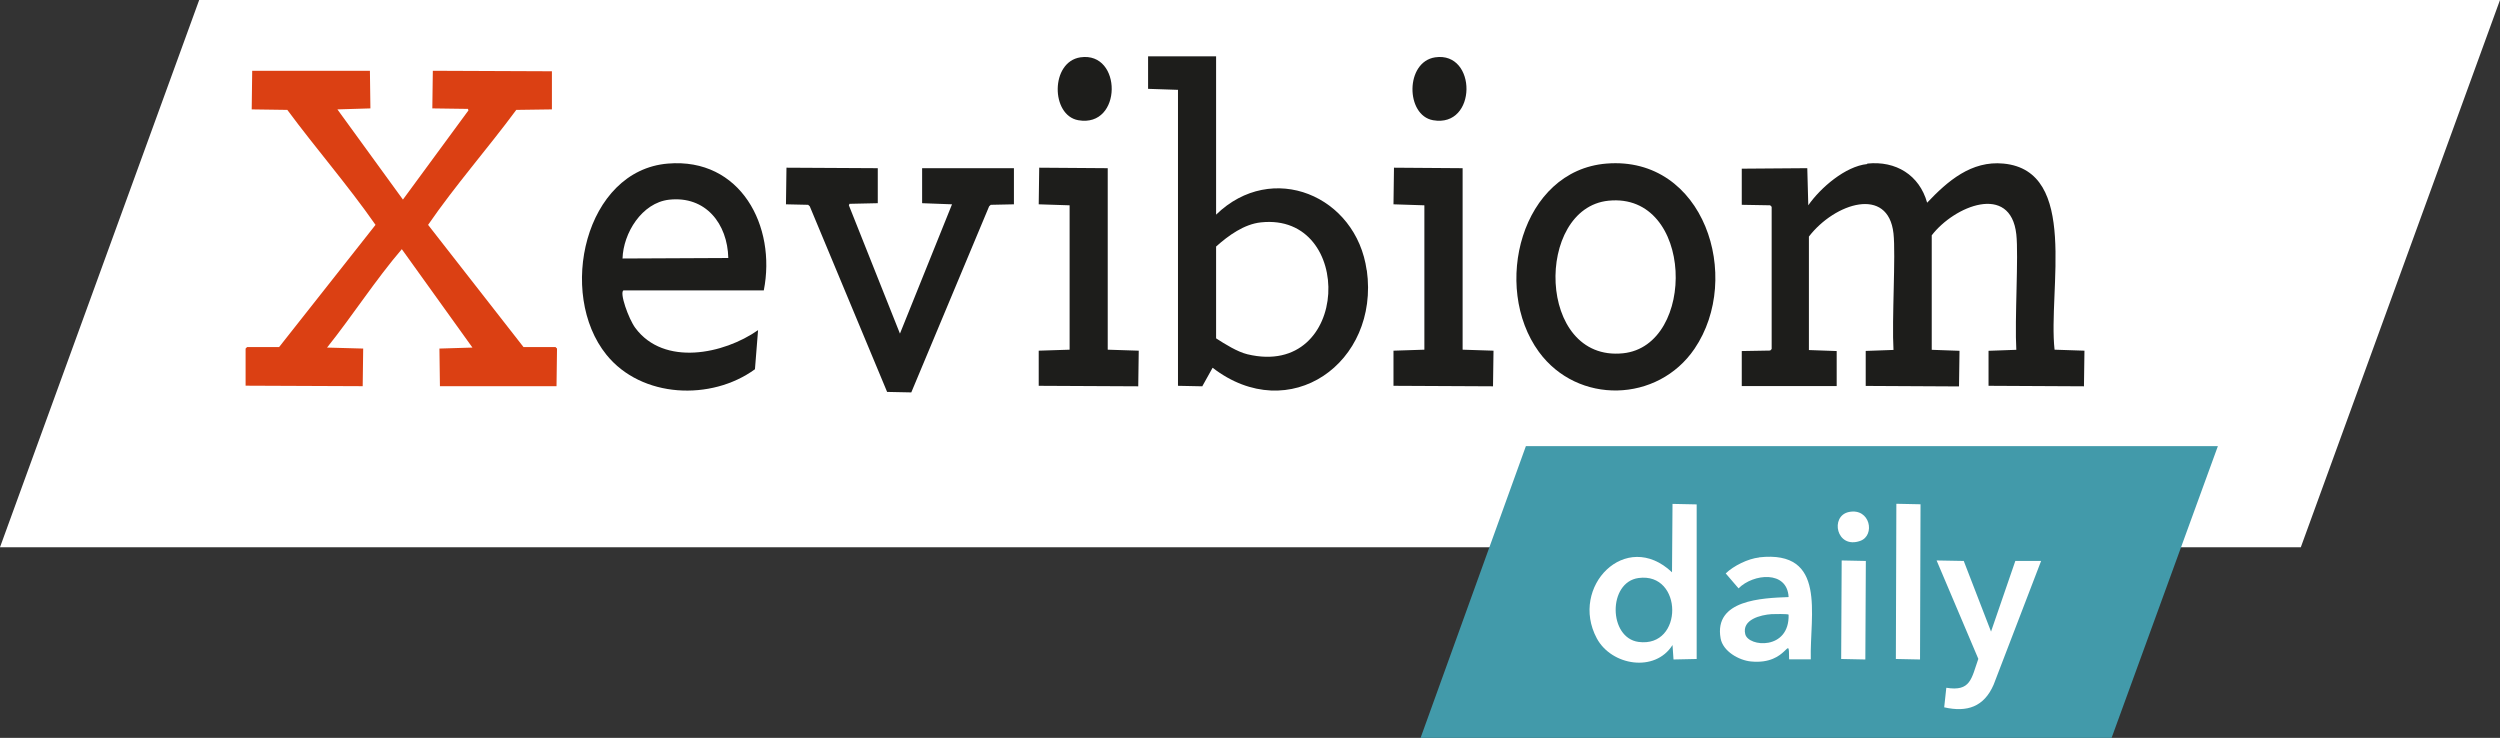 <?xml version="1.0" encoding="UTF-8"?>
<svg id="Ebene_1" xmlns="http://www.w3.org/2000/svg" viewBox="0 0 2006.95 592.32">
  <rect x="0" y="0" width="2006.95" height="592.32" fill="#333333" stroke="none"/>
  <defs>
    <style>
      .cls-1 {
        fill: #1d1d1b;
      }

      .cls-2 {
        fill: #fff;
      }

      .cls-3 {
        fill: #db4013;
      }

      .cls-4 {
        fill: #429aaa;
      }
    </style>
  </defs>
  <g id="Ebene_1-2" data-name="Ebene_1">
    <g id="Logo-xevibiom">
      <g>
        <polygon class="cls-2" points="1847.05 439.31 2006.95 0 159.9 0 0 439.31 1847.05 439.31"/>
        <g>
          <polygon class="cls-4" points="1224.96 358.12 1780.48 358.12 1695.16 592.32 1140.42 592.32 1224.96 358.12"/>
          <g>
            <polygon class="cls-2" points="1522.36 404.42 1541.76 404.82 1541.36 529.42 1521.96 529.02 1522.36 404.42"/>
            <g>
              <path class="cls-2" d="M1484.26,411.02c17.1-3.5,21.4,18.8,9.1,23.2-19.2,6.8-24.5-20-9.1-23.2Z"/>
              <polygon class="cls-2" points="1478.46 449.92 1497.86 450.32 1497.46 529.42 1478.06 529.02 1478.46 449.92"/>
            </g>
            <path class="cls-2" d="M1554.56,449.92l21.9.4,21.9,56.7,19.5-56.7h20.7l-38.1,99.3c-7.7,17.8-21.3,22.4-39.7,18.2l1.7-15.7c19.6,3.2,20.1-7.3,25.7-23.2l-33.5-79h-.1Z"/>
            <path class="cls-2" d="M1342.66,404.42l-.4,55c-37.1-35.1-82.5,11.7-60.4,53,11.8,22,46.8,27.7,60.8,5.4l.8,11.6,18.6-.4v-124.1l-19.5-.4h0l.1-.1ZM1315.36,515.32c-24.2-3.3-24.7-47.9,0-51.3,35.8-4.9,36.4,56.2,0,51.3Z"/>
            <path class="cls-2" d="M1412.26,447.52c-9,1-20.4,6.6-26.9,12.8l10.3,12c11.9-11.9,39.1-14.6,40.2,7-21.4.8-60.1,2.2-54.6,33.1,1.8,10.4,14.7,17.7,24.4,18.6,30.4,3,30.4-24.1,30.6-1.7h17.4c-.9-35.7,13.2-87.9-41.4-81.9h0v.1ZM1401.06,509.12c-2.9-11.8,12.4-15.5,21.1-16.1,1.9-.1,13.2-.3,13.7.4.8,28.7-32.2,26.1-34.8,15.7h0Z"/>
          </g>
        </g>
        <g>
          <path class="cls-3" d="M202.56,56.82h94.4l.4,30.2-26.5.8,52.6,72.4,52.6-71.6-.4-1.2-28.6-.4.4-30.2,95.6.4v30.6l-28.6.4c-23,31.1-49,60.6-70.8,92.3l76.6,98.1h25.7l1.2,1.2-.4,30.2h-93.6l-.4-30.2,26.5-.8-56.7-79c-21.3,24.9-39.4,53.2-60,79l29,.8-.4,30.2-94-.4v-29.8l1.2-1.2h25.7l77.4-98.1c-22.1-31.7-47.8-61.2-70.8-92.3l-28.6-.4.4-31h.1Z"/>
          <path class="cls-1" d="M500.56,233.12h112.6c10.2-51.5-18.6-106.7-77-101.8-66.6,5.5-89,104.4-49.3,153.5,28.2,34.9,84.2,37.1,119.2,11.6l2.5-31.4c-27.5,19.3-75.5,29.2-98.5-1.7-5.5-7.4-13-28.7-9.5-30.2h0ZM537.06,160.32c29.5-3.3,47,19.4,47.6,46.8l-84.9.4c.6-20.4,15.5-44.7,37.3-47.2h0Z"/>
          <polygon class="cls-1" points="631.36 134.62 704.66 135.02 704.66 163.12 681.96 163.62 681.46 164.82 722.46 267.82 764.26 164.02 740.26 163.12 740.26 135.02 813.96 135.02 813.96 164.02 795.36 164.42 794.06 165.62 731.56 315.02 712.16 314.62 650.06 165.62 648.76 164.42 630.96 164.02 631.36 134.62"/>
          <g>
            <path class="cls-1" d="M867.36,46.02c33.7-4.9,33.8,56.7-1.7,50.5-22.2-3.9-22.5-46.9,1.7-50.5Z"/>
            <polygon class="cls-1" points="834.26 134.62 889.26 135.02 889.26 280.72 914.16 281.52 913.76 310.12 833.86 309.72 833.86 281.52 858.66 280.72 858.66 164.82 833.86 164.02 834.26 134.62"/>
          </g>
          <g>
            <path class="cls-1" d="M1152.16,46.02c33.7-4.9,33.8,56.7-1.7,50.5-22.2-3.9-22.5-46.9,1.7-50.5Z"/>
            <polygon class="cls-1" points="1119.06 134.62 1174.16 135.02 1174.16 280.72 1198.96 281.52 1198.56 310.12 1118.66 309.72 1118.66 281.52 1143.46 280.72 1143.46 164.82 1118.66 164.02 1119.06 134.62"/>
          </g>
          <path class="cls-1" d="M1499.06,131.32c22.9-2.4,41.8,9.2,48,31.4,16.5-17.4,35.5-33.9,61.3-31.4,60.8,5.8,35.7,101.4,41,149.4l24,.8-.4,28.6-76.6-.4v-28.1l22.3-.8c-1.4-24,1.9-75.5,0-92.7-4.6-41.4-49.9-22.7-67.9.8v91.9l22.3.8-.4,28.6-74.9-.4v-28.1l22.3-.8c-1.4-24.2,1.9-76.1,0-93.5-4.2-38.3-47.1-24.5-67.9,2.5v91.1l22.3.8v28.1h-76.2v-28.1l22.8-.4,1.2-1.2v-114.2l-1.2-1.2-22.8-.4v-29l52.6-.4.8,29.8c9.8-14.1,29.8-31.3,47.2-33.1h0l.2-.4Z"/>
          <path class="cls-1" d="M1289.56,131.32c-68.3,5.6-92.2,98.9-54.2,151.1,31.1,42.6,95.5,41,125-2.5,38.9-57.3,7.7-155-70.8-148.6ZM1302.86,283.62c-69.4,7-70.8-116.5-11.6-122.5,68.7-7,71,116.5,11.6,122.5Z"/>
          <path class="cls-1" d="M1097.16,217.02c-8.3-59.9-76-88.4-120.9-44.7V45.22h-54.6v26.1l24,.8v237.6l19.5.4,8.3-14.9c61.6,47.5,134.1-3.9,123.8-78.2h-.1ZM1001.46,284.42c-8-1.9-18.3-8.3-25.2-12.8v-73.7c9.8-8.8,22.5-18,36-19.4,75.6-8.1,72.1,125.7-10.8,105.9h0Z"/>
        </g>
      </g>
    </g>
  </g>
</svg>